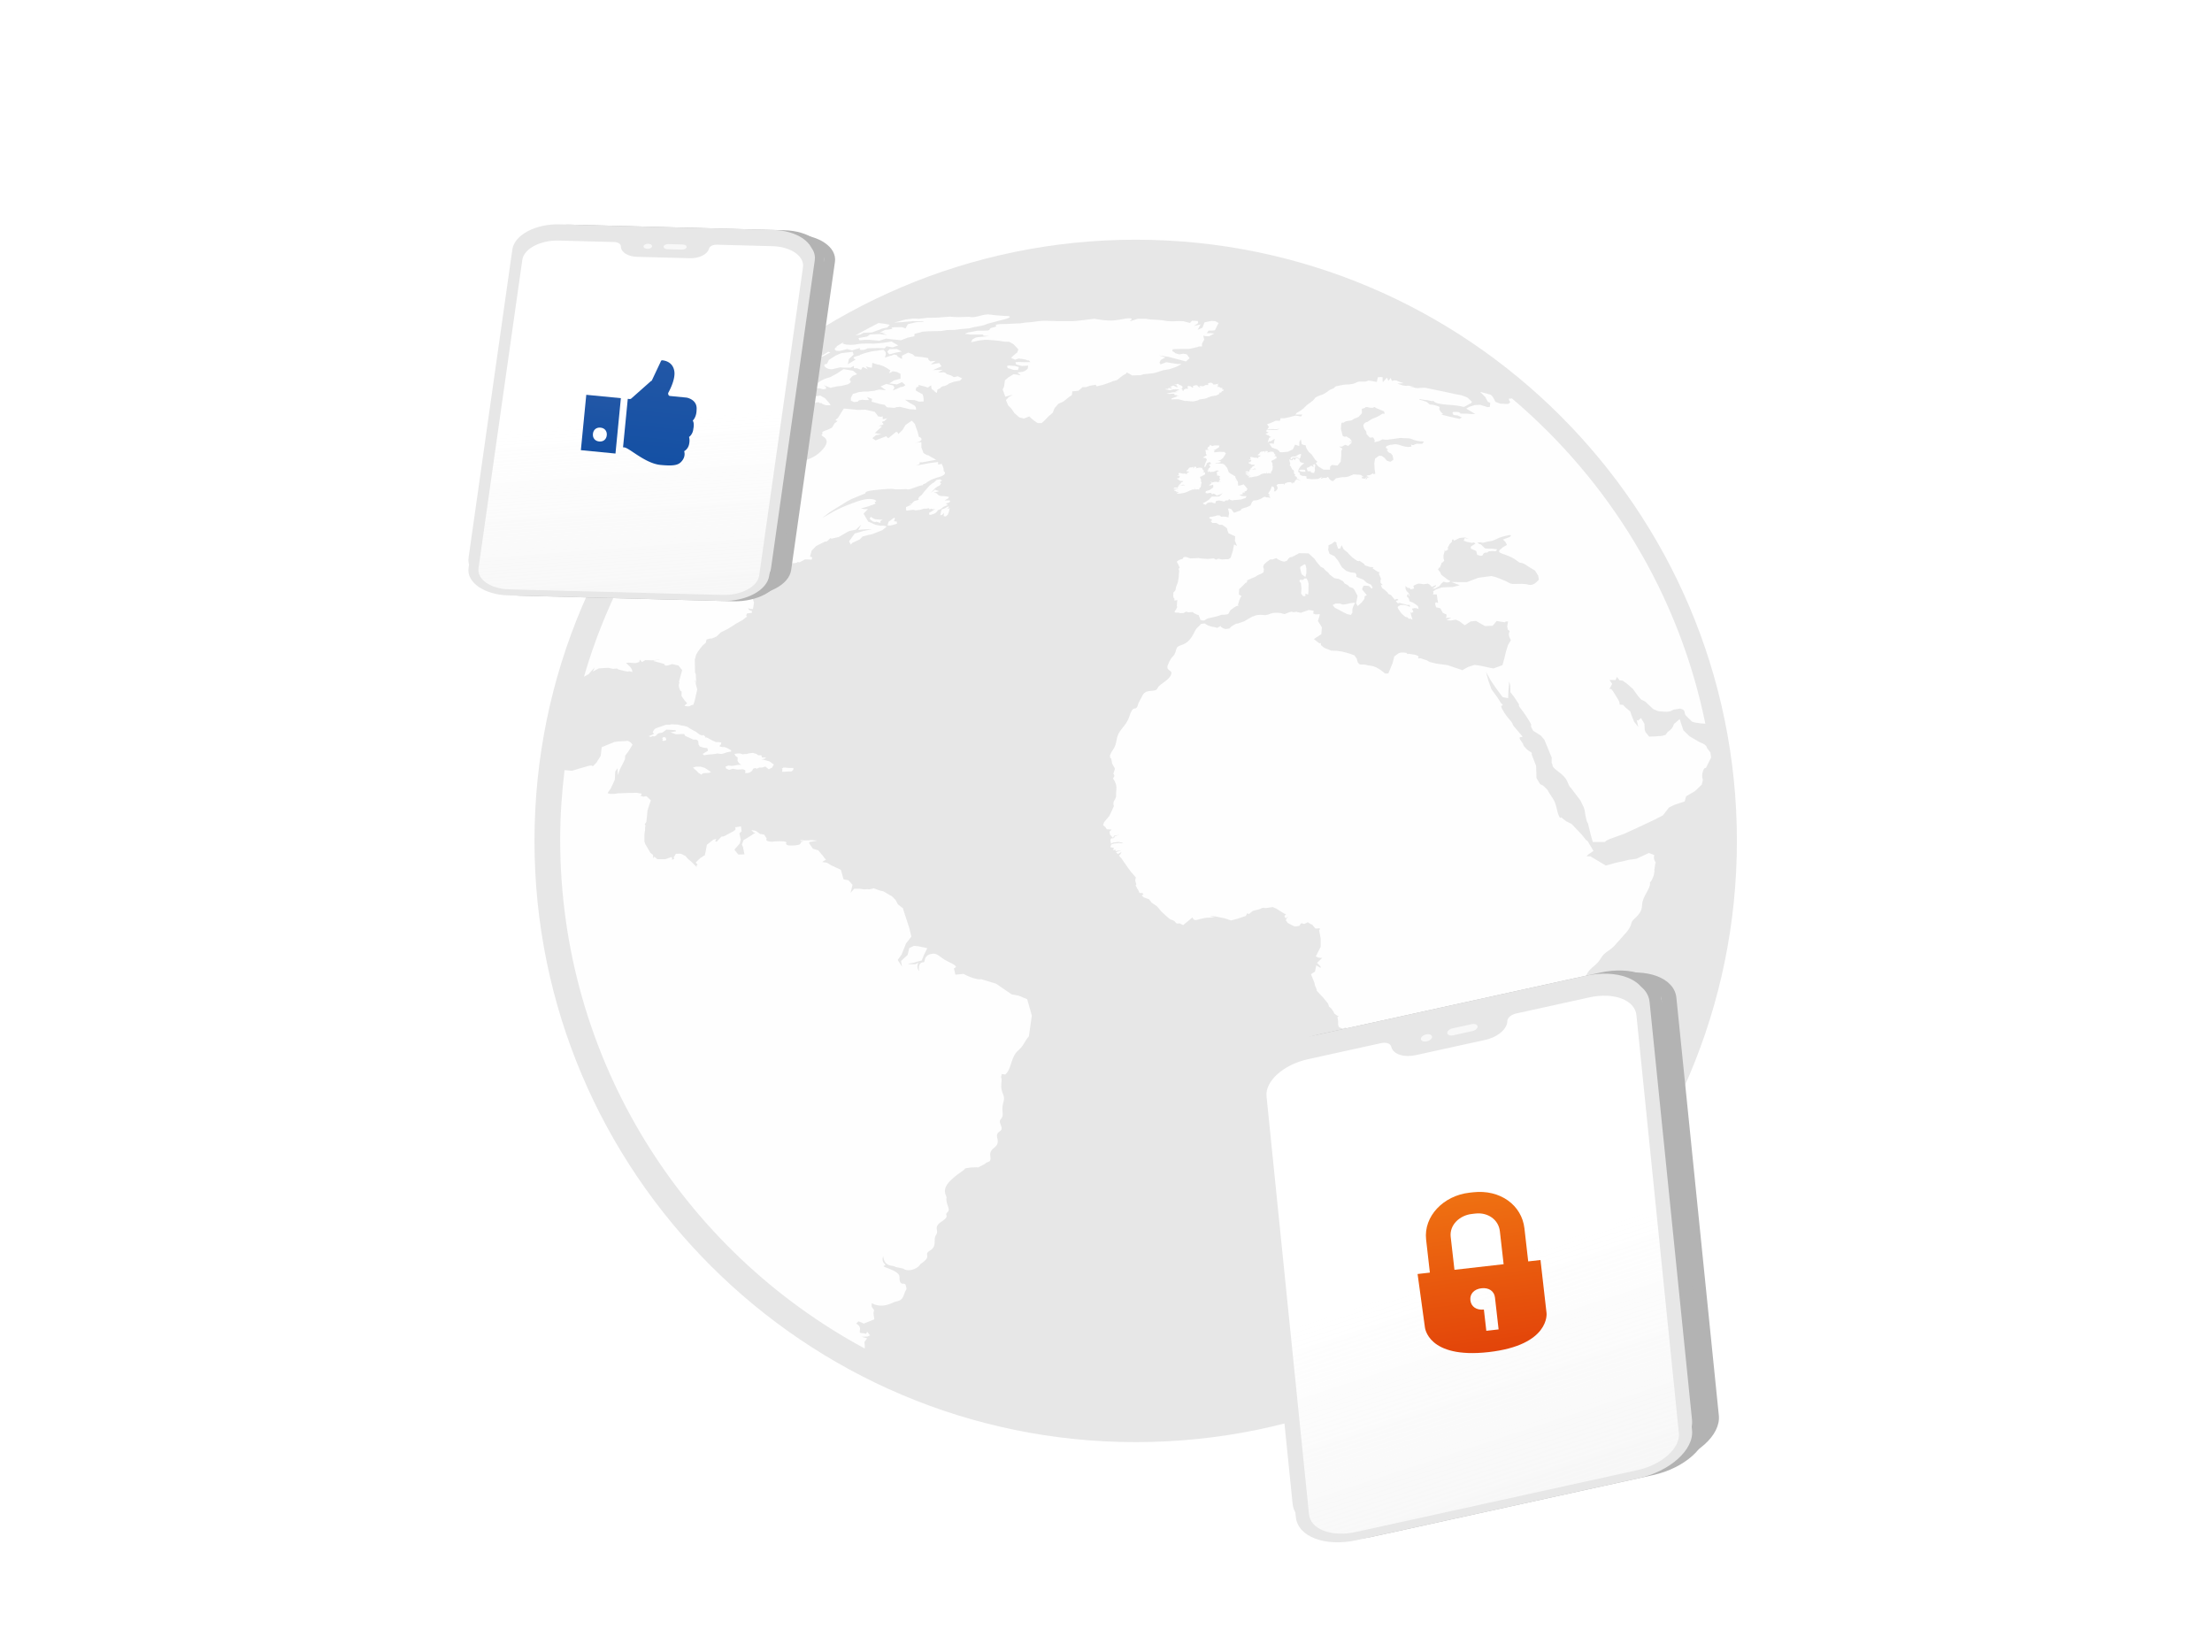 <svg xmlns="http://www.w3.org/2000/svg" width="308" height="230" fill="none"><g clip-path="url(#a)"><path fill="#3E9AB7" d="m300.902 208.448.645-.036z"/><g filter="url(#b)"><path fill="#fff" fill-opacity=".51" d="M178.411 46.32c0-11.266 9.134-20.399 20.399-20.399.188 0 .355.021.543.021C203.492 13.778 215.008 5 228.572 5c13.585 0 25.122 8.799 29.239 20.984.543-.042 1.066-.084 1.63-.084 11.265 0 20.399 9.133 20.399 20.399 0 11.265-9.134 20.398-20.399 20.398h-61.718v-.041c-10.763-.565-19.312-9.447-19.312-20.336" shape-rendering="crispEdges"/></g><g filter="url(#c)"><path fill="#fff" fill-opacity=".51" d="M25.29 167.371c0-11.265 9.134-20.398 20.399-20.398.188 0 .355.021.543.021 4.138-12.164 15.654-20.942 29.219-20.942 13.585 0 25.122 8.799 29.239 20.984.543-.042 1.066-.084 1.63-.084 11.265 0 20.399 9.133 20.399 20.398s-9.134 20.399-20.399 20.399H44.602v-.042c-10.764-.564-19.312-9.447-19.312-20.336" shape-rendering="crispEdges"/></g><path fill="#E7E7E7" d="M158.131 33.375c-46.154 0-83.71 37.555-83.71 83.709 0 46.161 37.556 83.709 83.71 83.709 46.161 0 83.716-37.548 83.716-83.709 0-46.154-37.555-83.709-83.716-83.709"/><path fill="#FEFEFE" d="m139.972 55.23-.354-.987.188-.43.053-.369.075-.505.497-.414.701-.422.543.067.46.099-.46-.407.709-.099.301-.097.414-.324.068-.438-.881.06-.799-.218-.098-.317.467-.03.279.008.542.023.799-.023-.203-.219-.219-.015-.279-.12-.309-.045-.61-.099-.505.174-.565-.249.286-.294.573-.475.151-.414-.309-.34-.347-.368-.603-.347-.332-.015-.346-.008-.784-.128-.927-.083-.543-.045h-.512l-.52.06-.43.068-.927.211.196-.422c.731-.34.241-.234 1.327-.34 1.077-.127 1.341-.067.489-.127-.866-.053.114-.28-.444-.181h-1.688c-.317-.143-1.214.023-.294-.294l1.296-.249h.904l.566-.03c.52-.18-.053-.279.814-.445.829-.15-.34-.339.859-.444l1.078-.023 1.024-.053.732-.03.768-.113.648-.045.528-.06.543-.083.776-.053.738.015.649.015.542.023h1.93l.542-.023 1.048-.12 1.598-.189.61.098.656.09.497.038.565.023.392-.023.761-.098c1.116-.24 1.968-.301 1.643.038-.339.309-.293.203.912-.166h1.116l.648.098.784.038.806.06.746.12.663.038.95-.037.641.022.919.242.287-.317.813.045.038.294-.573.4.912-.219-.414.761.671-.294.293-.761.98-.196.52.038.46.256-.271.513-.234.497-.422.053h-.475l-.241.361.52-.015.535.053-.738.384-.49-.015-.317-.067.128.565-.309.55v.384h-.452l-.105.068-1.244.28h-1.229l-1.047.037-.06.271.294.158.143.136.542.15.543-.09.339.045.189.076.361.512-.497.445-1.259-.332-1.213-.316-1.311-.196.904.286-.648.362-.173.392.173.158-.173.12.942-.369 1.552.25.37-.016.173.053-.701.362-.837.294-1.01.188-.972.309-.339.09-.889.098-.498.046-.429.135-.505.008-.641.03-.753-.43-.129.196-.316.159-.498.361-.422.355-.565.15-.467.196-.912.317-.897.21-.136-.218-.791.136-.595.196h-.445l-.565.505-.852.075-.06.513-.565.4-.596.489-.716.332-.535.61-.271.656-.528.437-.61.633-.385.347h-.565l-.422-.28-.444-.346-.287-.301-.761.301-.633-.158-.678-.588-.423-.626-.467-.474-.301-.724.377-.4.542-.338z"/><path fill="#FEFEFE" d="m140.207 50.971.271-.09.445.045.415.03.527.15-.128.408-.641-.015-.444-.158-.339-.098zm-8.98 20.682-.301.105.113-.588.09-.248.377-.121.505-.286.136.075-.272.286.37-.12-.121.497-.143.4-.302.256-.286-.053.053-.467zm.902-1.68-.445.15.294.174-.467.219-.181.075-.377.317-.324.098-.234.301-.248.189-.551.188-.226-.038v-.24l.475-.28.384-.264-.294.046-.286-.083-.196.098-.121-.166-.361.068h-.332l-.505.158-.203.03-.452.045-.294-.075-.249.023-.709.098-.082-.144.015-.361.603-.272.226-.165-.437.098.135-.098.249-.038.384-.37.611-.165-.091-.143.144-.25.369-.3.346-.46.747-.844.354-.28.241-.135.362-.354.505-.09.045.09.249.068-.249.135-.068.151.158.136-.203.279-.339.158-.294.226-.166.18-.452.476.618-.468.15.098.242.053.135.076-.701.203.362.075.204.211.241.144.362.052h.309l.618.098-.113.234-.159.068-.324.203h.324l.362-.015.083.159zm.034-16.581-.218.158-.362.18-.324.053-.219.121-.181.196-.083.015-.248.143-.083.46-.256-.173-.174-.181-.301-.204-.068-.512-.437.301h-.143l-.166-.098-.543-.135-.482-.12.06.195-.347.158-.105.392.301.196.679.354.105.34.038.384v.286l-.633.023-.648-.219-1.319-.045.686.452.633.347.196.234.03.354-.452-.053-.445-.015-1.334-.332-.498.046-.286.098-1.032-.083-.332-.34-.618-.113-1.191-.324.06-.392-.708-.27.294.429h-.543l-.407-.038-.444.075-.204.196-.497.046-.437-.189v-.4l.286-.542.354-.098.43-.15.769-.084h.557l.392-.06.452-.03.264-.083.437-.105.942.105-.746-.535.792-.347.964.204.174.316-.234.392.595-.248.505-.234.37-.06.294-.211-.483-.415-.686.317-1.07-.136.671-.43.882-.233v-.671l-.483-.249-.444-.09h-.219l-.143.113-.309.136.181-.392-.362-.241-.158-.098-.173-.098-.279-.151-.4-.136-.301-.09-.091.007-.746-.24-.053.677-.459-.067-.392-.114.271.415-.701-.347-.233.407-.287-.105-.309-.12h-.218l-.189-.016.008-.309-.468.249h-.798l-.679-.038-.949.226c-.799.219-1.786-.633-.852-.73l.256-.536.98-.625.708-.302 1.621-.21.143.399-.663.618-.143.723 1.092-.663c-1.002-.377.882-.573.566-.633l.723-.256.965-.25 1.628-.218.279.332.037.309-.135.46.678-.234.264-.06.354-.144.399.106.098.196.588.324v-.467l.859-.422.633.233.302.28.407.052.452.038.641.098.339.06.068.233.226.22.753-.061-.648.452.144.03 1.002-.188.324.46-1.191.527.618-.023h.746l-.648.324.354.03.445-.03.226.083.113.113.121.083.271.083.234.068.165.09.272.166.55-.128.603.302-.309.309-.377.068-.414.075-.355.12z"/><path fill="#FEFEFE" d="m118.048 53.512-.89.218-.527.053-.58.12-.407.098-.942-.369.308.249v.271l-.414.053-.445-.136h-.851c-.807.294 1.371.166-.611.709-1.183.301-.806.414-1.628.324-.844-.053-.098-.603-1.379-.505.912.105.498.452 1.131.595l.67.053-.06.241-1.62.7-.392.039-.724-.166-.633.354-.55-.03c-.294-.053-.754-.113-1.733.03l.49.204 1.183.083c.128.203.135.444-.837.354-1.402-.106.053.21-.558.301-1.1.211-.813.467-1.243.498l-1.515.67a.5.5 0 0 0-.158 0 79 79 0 0 1 7.288-6.18l.686-.324-.317.053c.618-.46 1.251-.897 1.892-1.342l.143.438-.339.06-.264-.06-.294.633.309.603 1.1-.355.573.475-.181.897c1.138-.897 1.711-.746 2.095-1.032l.747-.407.881-.588 1.334.226.566.482-.641.241-.256.287c-.452.43.505.414-.407.881"/><path fill="#FEFEFE" d="m110.958 56.647-.716-.038c.091-.105.249-.263 1.304-.467l.746-.821.972-.55.324.12.008.294.61-.113.656.37.347.376.301.354.136.25h-.641l-.475-.16-.165-.15-.257.008-.098-.113-.376.03-.279.113-.776.316-.701.468-.86.15.076-.271zm65.687 6.324.332-.09.339.038.068.135.068.15.143.099-.068.12-.12.128.15-.067.181.083v.24l-.211.106-.12.076-.181.083-.121.045-.083.113.083.15.098.22-.045.135.068.188-.023.226-.015.226-.083.166-.143.204v.188l-.286-.075-.287.075v-.301l-.06.286-.287-.023-.226.06-.248.084-.257.173-.324.105-.294.038-.422.09-.407.016.031-.128.271-.121-.415.053-.098-.053.468-.173-.392.09-.219-.09-.113-.083.4-.098.218-.076-.399.023-.257-.023.166-.143.226-.007.264.06-.06-.09v-.121l.256-.106.746-.052-.211-.076-.053-.015-.376.128-.302.015.03-.075.196-.128.136-.173v-.038l.271-.113.045-.143h-.422l-.105-.09-.121-.016-.068-.075-.12-.038.038-.143h.226l.067-.189.053-.097-.264-.053-.12-.068.309.03-.091-.226v-.075l.196-.038.377.09h.309l.241.098-.007-.165.264-.129.098-.098-.407-.022v-.113l.165-.083.114-.189.18-.135.279-.023.204-.06.037.256.091-.256h.256l.083.12-.196.098zm-3.308 5.621-.264-.015-.076.052.076.174-.309.075-.181.083.49.113h.49l-.121.256-.43.144-.188.067-.437.046-.595.045-.226.045-.287-.09-.151-.114-.113.204h-.331l-.226.158-.332-.083-.407-.075-.384.075-.136.332-.271-.06-.249-.098-.392.045-.241.113-.143.204-.355-.129-.06-.098.445-.226.399-.263.211-.242.189-.188h.55l.482-.023.241-.203.242-.249-.445.211-.384.113-.385-.264-.233.076-.121-.076-.023-.098h-.233l-.317.068-.248-.068.045-.24.512-.159.513-.362.007-.203-.007-.015v-.159l-.385.098h-.211l.166-.15.234-.189-.234-.226.324.15.287-.082h.331l.256.06v-.128l.37.053-.347-.12.196-.25-.136-.127.098-.272-.248-.098-.144.03-.067-.505.324-.195-.354-.038-.174.098-.286.09h-.249l-.113.053-.279-.143v.18l-.203-.3.135.037.038-.249.286-.271-.211-.302.324-.128-.218-.256-.415.188-.007.136-.219.4-.113-.076.143-.437.076-.173.143-.347-.03-.09-.166-.144-.362-.052.392-.25.166-.09-.143-.203v-.256l-.076-.249.324-.053.181.083-.226-.256.076-.158.226-.143.067-.22.204.129.128.053.302-.09h.459l.234.022-.083.249-.52.324-.234.06.234.143-.166.068-.015.09h.181l.641-.067.226.015h.392l.241.196-.173.309-.219.331-.392.317-.347.083.392.06v.136l-.241.067-.505.023.068.06.414.023.528.045.234.09.105.114.309.377.219.595.241.188.663.385.045.226.241.384-.414-.203.482.278.038.468-.007.143.286-.023.512-.15.52.625-.135.272-.294.113z"/><path fill="#FEFEFE" d="m167.159 66.633.098.212-.053.135.106.196-.053.234-.03.203-.038.204-.189.158v.188l-.286-.037-.271.037v-.278l-.06.278-.31-.007-.211.075-.241.098-.271.12-.332.144-.279.053-.429.083h-.407l.023-.098.286-.144-.4.038-.105-.06.437-.158-.362.082-.233-.06-.106-.098.415-.12.226-.06h-.701l.166-.166h.263l.272.06-.106-.098.03-.106.264-.128.746-.052-.226-.068-.053-.023-.361.12-.294.023.015-.068.173-.098.174-.196v-.075l.286-.098.007-.098-.429-.015-.083-.098-.128-.045-.06-.098-.151-.038.038-.105h.218l.098-.166.045-.106-.248-.045-.151-.098.301.045-.09-.233v-.098l.211-.023.422.098.249-.022.278.105v-.158l.249-.136.098-.075-.392-.038v-.113l.159-.09.105-.159.181-.18.256-.008.211-.083.045.271.121-.271h.241l.075.15-.188.099.279-.076.332-.067.324.045.09.15.045.129.166.113-.068.128-.098.113.159-.038.15.06v.227l-.211.135-.12.045-.158.106-.151.038-.083.113zm-3.348-11.514.113-.106-.354-.008-.068-.113v-.075l-.776.03-.121-.03h-.083l-.06-.03.882-.166.377-.007.421-.053h-.331l-.015-.03-.166-.023.558-.219.022-.045-.535-.053-.196.03-.022-.03-.566.144-.452-.09-.113-.023-.053-.053.385-.023.038-.053v-.09h.083l.218.09.211-.075-.06-.022-.287-.098h.226l-.143-.083.309-.038-.075-.045.203-.053.543.264v-.211l-.181-.106.158-.037-.06-.038h-.339l.083-.038.422-.068.264.166.128.023.264.196-.008.007-.03.219-.03.075-.241-.038.271.129.075.233.076-.015v-.06l.083-.136.309-.15.09.052.09-.015.083-.135-.12-.121.135-.143.34.053.067.045.166.166.106-.046-.03-.203.437-.12.181.022.105.158.332.189-.151-.264.55.045.309-.166h.4l-.038-.06v-.174l.068-.037.294-.053h.075l.271.158.008.068.03.038.234-.023.52-.113-.046.03v.015l-.233.174.233.015-.211.226h.317l.121.12h.128l.241.091-.166.158h.317l-.113.196-.144.015-.113.159-.045.082-.128-.075-.181.286-.068.038-.316.128-.113.015-.581.098-.467.181-.105.068-.31.083-.7.098-.294.15-.633.136-.897-.083-.144.023-.972-.249h-.67l-.309.023-.031-.06.061-.083.753-.28.196-.007.03-.037zM122.712 45.02l.414.053.776.143-.354.384-.663.136-1.477.55-1.176.053-.467.248-.483.076-.18.045a78 78 0 0 1 3.233-1.733zm1.577 3.352-.851-.166-.272.302-.392-.038-.52-.015-1.251.038c-.452-.015-.279.241-1.16.241l-.151-.15.083-.136-1.131.339-.678-.181-.957.241c-.957.113-.882-.4-.528-.512l.016-.121c.324-.196.648-.392.987-.588l-.181.204.49.143.671.045.489-.03.513-.083.55-.06.942-.015.731.015.498-.038.693-.068.565-.075.686-.113.942.542zm1.281.573-.859.158-.897.234-.271-.37.294-.346 1.048-.03zm-9.932.114-1.108.588-.241-.008c.339-.219.678-.445 1.017-.656z"/><path fill="#FEFEFE" d="m133.749 45.825-.889.113-1.01.015-.829.136-1.628.03-.414.023-.573.045-.279.098-.791.196-.023.339-.882.18-.987.378-.482-.06-.475-.038-1.123-.136-.92.301-1.417-.128h-.648l-.708.06-.136-.308 1.183-.204.438-.301 1.288-.053 1.108.136-.731-.272 1.003-.15-.536.075-.783.007.723-.369c2.08-.196.113-.324 1.379-.377l1.01-.015.475.181.317-.588 1.13-.271 1.138-.083-.226-.075-.58.022-.837-.022-.196.045h-.234l-.844.083-.753.045-.483.03 1.53-.422 1.01-.136h.407l.505.03 1.176-.143h.49l.934-.022 1.673-.136.588.053.686.015 1.387-.038c.942.196 1.454-.248 2.653-.346l1.017.12 1.229.098c1.68-.022.301.452-.272.558l-2.042.535c-.829.4-1.319.286-2.54.64zm87.727 120.858c-.836.746-2.758.165-2.615-1.206.196-1.372-.723-1.274-.203-2.728.572-1.485.964-.867 1.236-1.726.218-.875.542-.633.391-1.485-.135-.867.181-.776.106-1.914-.105-1.116.422-.995.595-1.854l.4-.49.377-.196.957-.332.671-.15.61-.897.098.037.415-.248.512-.822.098-.776.309.053.188-.083.694-1.093.196-.573.588-.053.135.212.505 3.994-.392-.053-.301-.038.015 1.425c-.942 1.191-.46 1.786-1.334 3.21-.904 1.538-1.146 2.359-1.304 3.113-.166.595-.294 1.183-.648 2.035-.573.776-1.153 1.56-1.756 2.329-.256.143-.445.226-.543.309m15.977-65.924-.595-.038-.806-.113-.438-.12-.844-.83c-.369-.376.076-.806-.844-1.002l-.897.151-.459.226-.475.068-.769-.038-.467-.052-.641-.272-.753-.693-.166-.166-.249-.218-.543-.272-.429-.482-.701-.98-.807-.708-.618-.445-.437-.053-.369-.475-.203.445-.521-.022-.316.022.377.52-.4.746c.257-.135.332-.03.882.874.588.912.535.935.55 1.26l.475.052.4.407.61.505.188.565.347.859.573.731-.211-.979.196.098.399-.362.483.806.037.837.046.165.067.159.505.625.942-.037.355-.031h.233l.271-.037.166-.053.166-.038.158-.052.272-.385c1.123-.784.588-1.01 1.123-1.319l.565-.49.211.649.309.919.859.829 1.349.791.49.211.249.151.233.204.113.279.468.625c.037.219.06.46.098.686l-.739 1.485c-.203-.234-.716.768-.414 1.658l-.151.64-.942.897-1.236.724-.204.723-1.439.475-.746.369-.844 1.093-1.138.588-2.42 1.138-1.869.852-1.944.7-.498.234-.226.196h-1.665l-.272-.942-.376-1.537c0-.264-.204.135-.483-1.915l-.135-.452-.46-.942-1.251-1.651c-.777-.768-.158-1.183-1.997-2.494-.958-.739-.468-.746-.762-1.078l.015-.731-1.017-2.487-.49-.58-1.07-.679c-.746-1.251.158-.181-.595-1.432-1.048-1.71-1.553-1.997-1.372-2.223l-.708-1.078-.506-.648-.007-.89-.151-.587-.113 1.289-.037 1.032-.777-.158-.957-1.296-.686-1.01-.671-1.206.362 1.304.407 1.123.859 1.183.445.709c.708.693-.271-.008.188.874.882 1.582 1.319 1.522 1.523 2.268l1.153 1.364c.565.558-.739-.143-.045.807.67.889-.015.188.475.806.761.927 1.085.581 1.002 1.078l.61 1.568.061 1.718.505.836.339.166.203.143.483.498c.746 1.341.979 1.236 1.288 2.615.324 1.394.535 1.364.618 1.198l.709.558.738.362 1.41 1.484.61.762.204.128.821 1.387-.738.505-.227.233.634.015-.023.038 2.065 1.236 1.447-.392.98-.203.776-.196.611-.076.474-.075 1.704-.799.753.279c-.203.859.483 1.198.166 1.108l-.151 1.032.03.098-.113.633c-.475 1.244-.535.716-.512 1.07.068.762-1.1 1.892-1.1 3.023-.061 1.507-1.349 1.831-1.493 2.524-.173.897-1.055 1.636-2.05 2.796-.979 1.206-1.605 1.056-2.238 2.148-.641 1.071-1.477 1.221-1.914 2.163-.422.927-.475.927-.709 1.153-.949 1.018-1.673.747-1.628 1.787 0 .633-.12.218-.218 1.115l-.467 1.078-.287.497c-.497.618.03.618-.716 1.726-.912 1.183 1.093 1.138.483 2.088l-.302.942c-.467.693.384.731.332 2.035l.49.994.105 1.365-.226 1.379c.204.761-.437.987-.068 2.178.362 1.183.302.942-.301 2.042l-.799.897-1.854 1.409c-.249-.06 0 .407-.882.528-1.01.181-2.057 1.982-2.766 2.299-.957.407-1.477 1.733-.942 1.952l.339 1.341.076 1.244-.475 1.402c0 .211-.362 1.318-1.99 1.951-1.922.739-.919.852-1.13 1.613-.671 2.216-.611 2.502-1.372 2.593-.867.105-1.764 3.195-2.834 3.467l-1.477 1.703c-.52.317-.739 1.537-2.366 1.756l-1.184.52-.331.158-.505.076-1.048-.076-.324-.067-.603.105-.731.339-.301.053-.656.158-1.266-.158-.566-.287.053.475c-.942-.331-.105-.716-.64-1.153l-.324-.904.369-.746-.302-1.5c-1.1-.784-.716-3.128-.994-3.331l-.46-.445-.543-1.711-.595-4.069.083-1.214c.173-.354-1.794-2.901-1.704-4.19.061-.814-1.062-1.749-.934-3.256.151-2.216-.317-1.545.151-1.846.482-.355-.046-2.405.633-3.897.565-1.319.474-.309.897-1.311.369-.769.444.143.844-1.251.399-1.379-.686-1.998-.475-2.774.128-.497-.309.023.015-1.07l-.437-2.238-.437-1.101.934-.429-.316.06-.324.121-.498-.181-.135-.324v-.535l-.091-.573.211-.098-.211-.068-.407-.294c-.527-1.1-.919-.919-.776-1.055l-.143-.384-.656-.792-.927-.995.038-.105-.272-.633-.045-.294-.497-1.244.557-.361.181-.875.611.37-.03-.234-.483-.475.716-.678-.535-.06-.347-.151.407-.814.272-.535v-1.153l-.136-.739-.075-.362.12-.271-.03-.03-.248-.03v.037h-.362l-.468-.557-.158-.038-.437-.271-.475.233-.444-.105-.264.369-.339.061-.174.015-.203-.015-.874-.453-.272-.354.061-.234.248-.293-.369.211-.151-.317.234-.249-.279-.09-1.093-.686-.505-.211-.399.06-.46.068h-.309l-.045-.03-.234.03-.369.166-.934.234-.536.437-.241-.106-.203.377-1.214.407-.851.218-.837-.286-.746-.151-.558-.113-.324-.037h-.482l.716.165h-.234l-.942.046c-1.289.165-1.681.67-1.952-.053l-1.304 1.078-.49-.249c-.798.158-.241-.279-1.281-.543l-.354-.271-.889-.814-.611-.731-.776-.535-.339-.452-.746-.272-.272-.263.242-.181-.159-.151h-.045l-.362-.023-.15-.354-.204-.339-.181-.377.106-.151-.106-.271-.052-.279.09-.384-.678-.769-.498-.678-.377-.543-.49-.716-.308-.309.211-.248.158-.294-.528.294-.264-.242.792-.294-.882.144.09-.219-.12.045-.302.023.151-.309-.512-.09.128-.385.429-.143.174-.008.324-.037.166-.023.309.06.271-.098-.324-.037-.317-.068-.218.023-.317.045h-.173l-.369.181-.083-.55.135-.196.287-.016c.407-.18-.287-.226.859-.452-1.274.076-.581.287-.942.377l-.385-.43-.075-.414.301-.279-.391-.038-.279-.007-.181-.286-.339-.294.135-.4.747-.897.625-1.349c-.286-.821.384-.784.302-1.673-.038-.475.316-1.176-.423-2.163l.196-.369-.143-.347.219-.655-.392-.709-.143-.731-.144-.09-.015-.347c.385-.95.716-.844.935-2.231.264-1.409 1.281-1.718 1.748-3.15.679-2.043.867-.332 1.297-1.907l.557-1.055c.543-1.04 1.787-.256 2.111-1.04.309-.626 1.658-1.033 1.891-1.967.151-.52-.821-.407-.475-1.244.626-1.56.807-.806 1.161-2.14.234-.957 1.379-.083 2.472-2.306.437-.927.663-.762.942-1.236l.528-.083.497.294.445.143.618.12.181.076.535-.279v.136l.384.218.272.076.286-.038.249-.038.241-.263.392-.242.301-.158.264-.038.852-.301 1.168-.678c.429-.023.06-.181 1.115-.219l.701.038.369-.083.302-.113.301-.098.535-.038.573.038.324.098.241.053.716-.28.279-.06.249.09.414-.082.136.06.482.083 1.086-.384.678.105-.06.392.331.113.596-.03-.076.354-.196.596.558.881-.083.957-1.032.679.753.603.211-.046.015.28.46.384.98.392.723.022.724.098.618.151.648.196.505.188.347.49c.12.844.497.814.829.784l.437.03c.399.219.844-.03 1.824.596 1.002.64.588.685 1.296.61l.595-1.454.227-.905c.459-.271.52-.626 1.439-.528.882.099-.136.129.482.204l.091-.045.919.143c1.055.332-.188.558.746.482l.43.151.377.113.444.249.882.226 1.636.219.881.308.505.166.649.226.776-.437.889-.294.392.046.437.06 1.379.301.468.083 1.243-.46.272-.987.203-.852.286-.934.407-.693c-.723-1.327.241-1.108-.407-1.447l-.105-.475.12-.694h-.286l-.203.113-1.101-.18-.542.663-1.086.045-1.236-.716-.746.068-.829.543-.723-.55-.528-.234-.678.113-.611-.03.664-.355-.754.03.09-.218.008-.256-.513-.226-.361-.648-.581-.136-.15-.513.135-.218.174.12.113-.052-.083-.422-.03-.25-.068-.451c-.95 0-.287.045-.513-.422l.355-.25.828-.3.498-.03 1.07-.038.965-.241-1.183-.46 1.002.022h1.176l1.575-.603 1.047-.143.792-.098.482.113.535.189.935.384.648.332.309.083 1.266-.016.686.046c.46.143.979.294 1.741-.633l-.091-.543-.437-.708-.949-.58c-1.078-.784-.965-.302-1.425-.686-1.243-1.018-2.412-.965-2.653-1.395l.076-.196.49-.414.542-.31-.196-.406-.362-.347.935-.34c.324-.308.324-.406-.935-.074l-.308.098-.242.09-.316.15-.294.129-.347.135-.542.09-.49.114-.528.136.287-.136h-.355l-.399.03-.053-.03.219.188.324.121.55.528.437.045h.475l.731.075-.023.173-.158.121-.384-.038-.543.038-.226.166-.309.03c-.475.075-.038.716-1.093.286l-.128-.527-.746-.332-.023-.271.678-.43-.241-.158-.316.06-.219-.06-.475-.09-.309-.121-.098-.023.113-.27-.015-.099.603.068-.52-.158-.746.068-.761.376-.173-.196-.128.106v.241l-.355.362-.128.286-.105.136.037.324-.203.083-.136.136-.135-.196v.195l-.061.204-.098.392v.354l.098.347-.181.226-.158.068-.203.535-.053.15h-.106l-.165.257.113.143.241.309.045.166.068.12.882.679.399.21-.249.159-.233.023-.226-.023-.264-.083-.332.279-.226.324-.656.362h-.324l.49-.362-.03-.136-.558.272-.241-.287-.294-.18-.61.082-.377-.06-.317-.03-.384.135-.339.189.068.249.022.135-.211-.015.016.136-.166-.075-.136.067-.053-.165-.369-.083-.264-.234v.392l.151.316.286.28.159.444-.098-.06-.136-.272-.151.174v.233l.136.076.151.24.037.295.437.158.332.196.43.332.082.4-.271-.106-.316-.03-.34.09.121.249.083.195-.279.151-.188-.135.105.218.076.347.105.271.045.234-.309-.159-.173.06-.204-.225-.293-.068-.543-.475-.354-.497-.181-.294.038-.174.376-.218h.505l.272.068.188.06.347.143-.045-.279h-.385l-.52-.15-.294-.06-.234-.076-.21.075-.287-.316.301-.136.046-.06-.143-.106-.196.015-.128.12-.317-.384-.234-.278-.422-.204v-.105l-.429-.407-.385-.272-.165-.354.083-.075h.15l-.294-.317v-.331l.068-.211-.143-.347-.158-.37.128-.18-.287-.09-.301-.19-.422-.3.166-.099-.204-.052-.316-.015-.716-.234-.068-.173-.656-.453-.143.046-.211-.053-.611-.422-.55-.535-.143-.181-.58-.467-.272-.573-.196.475h-.301l-.211-.626v-.196l-.264-.15-.369.286-.49.241v.37l-.045.24.188.573.686.317.505.625.543.927.618.513.565.188.686.083.143.249v.301l.965.385.475.43.602.278.204.377-.091.188-.407-.391-.452-.038h-.286l-.158.294-.053.21.143.212.302.339.203.286-.294.113-.045.392-.377.49-.558.505-.218-.415.135-.602.068-.415-.429-.821-.219-.264-.437-.128-.279-.272-.429-.233-.227-.317-.595-.316-.595-.098-.664-.505-.211-.28-.369-.285-.286-.34-.385-.18-.595-.709-.271-.4-.829-.768-1.312-.015-.882.475v-.159l-.037.189-.37.068-.203.196-.226.294-.392.113-.415-.113-.407-.197-.241-.18-.512.18h-.339l-.581.422-.293.287-.106.286.038.196.06.136-.053.467-.279.174-.55.24-.301.197-1.146.497-.038.294-.173.06-.55.55-.362.332-.03.739.369.226-.165.233-.174.43-.075.271-.098.242.098.135-.362.106-.316.21-.46.34-.309.535-.385.083-.512.015-.641.203-.444.114-.875.195-.489.287h-.249l-.302-.12-.067-.31-.083-.098-.046-.21-.226-.069-.49-.233-.12-.143-.611.045-.331-.098-.332.196-.467.015-.279-.076h-.407l-.136-.128.241-.331.159-.347-.06-.12.045-.618.037-.189-.429.045.023-.294-.083-.015-.098-.279.037-.572h.053l.234-.294.068-.392.248-.656.136-.776.015-.437.045-.28v-.165l-.09-.256.173-.128-.143-.31-.091-.21-.15-.249v-.15l.384-.22.347-.097.113-.083.03-.143.309-.068.136.037.535.174.919-.03.226-.023.234.053 1.055.083.46-.053.369-.03.317.18.331-.135.498.105.437-.03h.339l.136-.015.286-.188.301-.942.181-.912.407.21-.294-.738.03-.286v-.324l-.354-.166-.55-.249-.166-.407-.022-.165-.023-.09-.188-.182-.279-.196-.219-.15h-.399l-.415-.25h-.565l-.219-.255.204-.136-.083-.128-.294-.098v-.204l.4-.045.422-.098.294-.098.361.038.143.158.302-.015.316.015.43.076v-.212l.068-.308-.068-.362-.09-.324.211-.023.271.106.188.286.196.211.249-.098.498-.18.173-.039.037-.173.31-.15.414-.114.58-.256.113-.219.098-.248.219-.234.467-.037.467-.159.596-.339.271.09.317.023.248.045-.135-.226-.174-.075.249-.098-.271-.189.309-.474.211-.535.166.045.135.105.046.204.007.143-.075.196h.218l.189-.196.105-.173v-.204l-.151-.271.211-.158.362-.023.467-.015-.037.204.09-.121.121-.166.331-.12.166-.03h.385l-.008.135.128.068.03-.15.219.037.098-.234.211-.249.362.098.339.166-.43-.279-.203-.075.015-.196-.143-.12-.204-.076.136-.113-.249-.316.06-.076-.06-.279-.203-.128-.091-.173-.098-.226-.143-.151.06-.249-.06-.21-.09-.37.308.113.181-.007.061-.234.143.098.098.158.143-.331.181-.03.271.203.121.316.068.106.542.143-.218.143-.241.204-.204.271-.136.219-.06.376.249.129-.053.067.113.242.317.12.233-.007.279.052.038.34.362.022.422.045.354-.022.459-.023.453-.234.143.053-.196.03.015.12.362-.12.309.023.105-.06.189-.098.211.324.316.248.189.008.407-.384.836-.151h.37l.489-.076.747-.316.979.075.37.242-.031.075-.203-.098.075.271.407.038.181-.226.053.022-.173.272.12.015.151-.234.271-.068-.301-.082-.106-.076.143-.09.324-.03.438-.242.082.113.234-.06-.09-.686-.045-.738.105-.679.565-.407.362.023.399.286.347.4.467.136.415-.287-.113-.603-.249-.286-.249-.098-.339-.354.234-.06-.354-.287.113-.204.482-.18.354-.03.166-.038.204-.015h.158l.226.045.188.045.309.106.52.135.407.045.46-.045-.068-.316.166.098h.166l.211-.098.301-.098.709.03.264-.317-.242-.03-.346-.015-.422-.075-.362-.098-.52-.196-.279-.045-.829-.03-.286-.023-.731.105-.362.053-.422.045-.234.046h-.301l-.46-.046-.46.234-.346.09-.287.076.015-.302-.211-.377-.475.03-.135-.157-.302-.317-.052-.37-.181-.24-.143-.242-.061-.256-.03-.143.136-.219.105-.098.151-.105.181-.023.166-.128.218-.136.166-.12.188-.09.264-.091.271-.113.423-.219.376-.248h.34l-.098-.34-1.033-.43-.301-.172-.234.105h-.105l-.287-.008-.377-.097-.233.015-.053.09-.128.038-.339.128.015.595-.452.498-.31.15-.308.106-.204.15-.203.099-.724.113-.211.098-.151.105-.211-.007-.098.098-.052.798.263.973.324.12.128-.09.536.316.278.347-.414.09.444.06-.444.446-.106.075-.422-.151-.429.249h-.407l.452.286-.151.332v.655l-.09.845-.437.52-.746-.076-.106.053-.181.18-.007.423h-.897l-.762-.475-.339-.437.249-.188-.316-.287-.513-.761-.068-.038-.135-.15-.159-.099-.082-.135-.257-.384-.12-.43-.302-.068-.248-.113-.114-.678-.196.339-.037.61-.573-.195-.309.663-.701.331-.769.068-.414-.015.053-.098-.355-.286-.716-.25-.384-.55.369-.037.249.068.151-.716-.588.362-.173-.015-.234.21.203-.67.317-.143-.151-.015-.135-.098-.076-.083-.098-.068-.068.023-.279-.189.438-.188-.347-.136.06-.219.377-.014.407.014h.641l.392-.15-.505.052-.324-.015h-.649l-.256.053.234-.361-.264-.37.43-.136.791-.354.558.023.113-.362h.535l.678-.15.558-.151.294-.068.339.038.445.082.165-.27-.949.007.188-.249.498-.286.444-.332.43-.437.625-.452.302-.25.316-.384.46-.226.573-.203.467-.271.467-.34.535-.233.317-.279 1.01-.196.271-.038.347-.015.369-.03.407-.068.302-.105.203-.106.279-.09h.957l.407-.15.452.06.701.135.143-.656.422-.03.242.03v.37l.03.331.573-.655.211.46.309-.415.165.414.37-.082.316.037.196.113.746.249-.859.068.746.248.513.068.226-.037.784.083-.581.03.852.203.377.038.196-.038.708-.03.995.203 1.07.227.995.203 1.07.241.957.174.543.195.332.151.587.558-.06.173-1.025.543c-.15.045-.309-.173-2.268-.294-2.51-.166-1.771-.739-2.133-.497l-.498-.098-.188-.046-.196-.015-.241-.022-.384-.06-.242-.06-.113.067.92.279.233.12.324.294.483.053.429.106.355.12.113.098-.053.286.188.325.249.256c.347.226-.648.083.249.264l.814.203 1.326.294.332-.196-.611-.286c-.98-.053-.407-.166-.731-.302l.151-.18h.271l.43.015.234.12.052.09.935.023.497.038h.641l-1.266-.746.414-.25.776-.248.784-.03.181.068.678.203.061.046.392-.023.06-.558-.354-.188-.339-.64-.701-.694c.052-.038.55.15 1.469.377l.272.286.188.332.188.377.679.256h.444l.189.03h.475l.143-.113.135-.143-.181-.287v-.203l.181.015.226-.038c13.566 11.486 23.266 27.298 26.936 45.295"/><path fill="#FEFEFE" d="m181.107 80.726.309.015.249-.204.271.008.166.339.113.407-.022.37v.655l-.046.482-.376-.158-.016.362h-.309l-.278-.347.045-.709-.023-.286-.045-.46-.204-.263.061-.212zm-.072-1.612.023-.196.226-.135.384-.226.136.143.09.414v.694l-.135.55-.279-.226-.211-.159-.076-.165-.09-.362zm4.516 5.132.422-.218.625.015.385.135.497-.067.543-.129.407-.052h.241l-.271.565-.098.347v.467l-.204.309-.543-.12-.572-.287-.588-.324-.513-.257zm-5.887-20.44.166-.18.249-.076.286.015.445-.279.339-.098v.227l-.091.324-.113.158-.346-.271-.257.09h-.361l-.159.286zm2.064 1.621.037.271-.55-.03-.279-.106-.038-.135.287-.03h.339zm1.087-.625-.052-.053.309-.136.068.234-.076.316.03.355-.12.339-.498-.076.121-.15-.513-.015-.15-.453.414-.165.098-.129h.204l.165.106.159-.015zm-79.701-6.262c-.008.052.038.172-.407.391q.215-.19.407-.392m-2.64 2.631.128.12.671-.233.339.475v.693l-.527.234-.46.241.302-.098h.278l1.704-.166 1.582.61.196.22.355.105.844.444.791.129.844.045.437.068.045.24-.233.596-.241.15-.159.046-.738-.045.859.482-.558.415c1.131.15.362.995.686 1.145l-.497.483.648-.31.233.295v.339l.234.03.151-.083.738-.37.543.686.226-.406-.309-.49c.045-.287 1.078 0 1.078-.897l.158-.603c.083-.867-.03-.83-.105-.791l-.091-.113-.196-.385c.136-.18 2.322-.083 3.882-1.635 1.936-1.945-.34-2.058.15-2.36.249-.172-.422-.278.754-.625l.626-.301.384-.633c1.017-.603-.475-.083.452-.724l.814-1.311 1.997.196 1.003-.038 1.318.302.468.633.384.06.249-.06v.4l.633-.13-.4.378c-.964.203.709.43-.791.648l.445.105-.988.92.905.18-.731.106-.513.422.43.317 1.515-.588.128.18.158.091 1.093-.889.211.12.075.204.588-.58.437-.709.859-.58.423.467.135.422.211.543.211.814c.701.256.339.746-.61.851l.957-.105v.709l.294.806.188.113.234.15.279.068.15.099.234.135.264.143.414.234-1.861.34c-1.04 0 .181.06-.92.466l1.967-.361 1.086-.136v.354l.512-.098.219.535.068.392c-.287.038.731.317-.355.814l-.648.189-.746.279-.663.391-.015.06-.445.197-.113.143s-.09-.076-1.07.301c-.904.34-.995.287-1.146.219l-.919.03h-.648c-.174-.038-.505-.113-1.794 0-1.907.173-2.389.271-2.374.565l-1.146.467-.881.37-.52.286-2.442 1.515-.987.769 1.168-.656c.746-.528 3.67-1.733 4.725-1.914 1.1-.181 1.658.083 1.59.301l-.211.045.128.25-.994.376-.513.143-.535.143.437.09h.55l-.61.634.648 1.108 1.017.444.709.136.331-.023.212.038.301.09-.603.513-1.281.505-.226.068-.4.083-.844.218-.369.4-1.04.475-.241.248-.234-.444.791-1.093 1.251-.362.129-.023 1.002-.196h-1.002l-.52.046-.37.06.407-.754-.723.694-.859.173-.294.12-1.244.732-.806.18-.204.068-.12-.12-.498.467-.316.06-1.191.588-.633.648-.234.83.309.112-.075.31-.92-.03-.799.421c-.444-.18.023.068-.821.106-.844.045-.844.512-1.221.595l-.271.219-.136.422-.58.467-.565-.09.309.376-.287.083-.188.106-.596.49-.339.158-.414-.633.165.445.204.422-.234.542-.037.219-.204.339.241-.558.03-.083-.844 1.138.046-.346-.106-.671-.045-.513.196-.437-.369.046-.392.55-.249.241.392.626-.151-.023-.279-.038.151.558.279.837-.143.896h-.287l-.429-.113.211.272.256.075.06-.038.053.34-.693.082-.113.272.067.128h.091l-.663.512-.942.528-.505.339-.596.362-.987.497-.596.573-.746.316-.067-.052-.536.143-.052.022-.09.43-.49.43c-1.29 1.597-.8 1.552-1.048 1.846l.03 1.847.098.248.015.098.06 1.259-.098-.377-.113-.18.347 1.348-.354 1.553-.174.557-.369.114-.143.098-.241.03-.483-.06.106-.159.256-.211-.362-.4-.43-.632.023-.603-.188-.121c-.46-1.055.015-.95-.18-1.259l.444-1.605-.52-.64-.874-.196-.656.195-.204.008-.263-.098c.263-.105-.098-.166-1.146-.445-1.032-.233.708-.203.475-.278l-.98.09-.98-.03-.444.271-.302-.339-.083.34-.46.135h-.316l-.678-.053-.392.038.595.565.219.332.09.369-.46-.113-.165.053-.317-.038-.995-.249-.068-.037-.173-.106-.528.053-.655-.15-1.342.082-.806.445.256-.588-.497.535-.34.4-.663.368C84.95 81.7 91.626 70.387 100.474 61.17"/><path fill="#FEFEFE" d="M124.886 72.633v.286l-.49.15-.475.114-.347-.038.151-.497.799-.58.083.12-.121.377zm-2.29.15-.263-.03-.076-.068-.256-.038-.173.046-.309-.09-.106-.106-.158-.076-.053-.113-.136-.06.189-.294.467.294.211.053.573.037.392.023-.317.203zm-13.733 34.232.264-.151.844.068h.498v.249l-.257.233h-.414l-.52.038h-.392l.068-.309zm-5.115.21-.286-.113-.806.037-.619-.113-.399.136h-.181l-.384-.196-.038-.249.407-.143.445.053.407-.053.452-.09.467-.015-.331-.234-.181-.309.015-.279-.015-.203-.294-.204-.136-.279.445-.06h.324l.399.113.249-.045h.332l.165-.068.34-.053.316-.03.49.143.241.189.445.007.068.287.572.03-.143.15-.482.083.339.076.784.218.595.438-.248.429-.204.098-.256.136-.475-.385-.452.136h-.392l-.354.166-.204-.098-.301.105-.136.272-.309.248-.324.083h-.347l.045-.271zm-5.182-2.155-.543.091-.188-.189.384-.233.347-.196.007-.166-.113-.226-.316-.023-.31-.06-.399-.136-.166-.256-.045-.46-.15-.181-.121-.045-.415-.015-.663-.302-.46-.203-.143-.264h-.301l-.852.03-.528-.181-.226-.09.4-.075.362-.076-.06-.15-1.29-.076-.233.196-.34.226-.466.076-.242.15-.143.196-.301.121-.136-.083-.332.151-.256-.121.43-.173.309-.151-.189-.234.242-.407.233-.143.852-.294.49-.181h.565l.158-.067.92.03.588.143.27.03.513.136.287.203.437.249.467.249.52.392.37.128.143-.083.286.241-.053.121.241-.016.784.43.505.219h.302l.444.06-.075.294-.211.211.203.083.249.045h.286l.347.136.211.113.369.211-.045.173-.535.091-.505.173-.294.068-.61-.068-.219.06-.437.045zm.44 2.421-.294.128-.543.023h-.173l-.173.083-.106.045-.053.098-.384-.249-.287-.294-.3-.249-.197-.226.498-.113h.535l.603.181.482.309z"/><path fill="#FEFEFE" d="m92.237 102.846-.038-.083.212-.143.226.053.052.015v.09l.09.091-.022.083-.022.12-.377.106-.219-.189h-.037v-.015l.037.015.113.038.053-.09zM78 116.887c0-3.279.226-6.497.61-9.677l.03.015.988.098 1.44-.437 1.047-.294h.271l.166.098.498-.513.587-.934.151-1.214 1.764-.723.535-.068.814-.045.497-.046.287.136.24.204.144.196-.535.889-.49.663v.106l-.03.384-.709 1.424-.271.769-.053-.95-.316.453-.06 1.138-.536 1.183-.46.656.06.067.302.068h.573l.498-.075 1.13-.045 1.153-.023h.385l.64.113-.083.219-.135.068.467.135.21-.045.204-.023.61.588-.165.468-.302.942-.067.738-.09.844-.227.332.098.166-.053.331v.339l-.09.551v1.025l.128.354.701 1.198.37.309.014.166.023.301.15-.241.408.362h1.115l.882-.309.083.241-.068.151.324-.113-.045-.241.301-.483.61-.015.22.068.52.271.293.355.52.437.807.806-.136-.241.18-.136-.248-.339.596-.58.565-.377h.083l.143-.633.158-.867.882-.708c.934-.332-.09.249.497.271l.649-.708c.422.015.391-.098 1.424-.611 1.093-.512.113-.701.641-.701l.655-.113.091.686-.309.302.188.874-.075.286-.045.219-.762.882.535.678.86-.023-.204-1.04-.151-.339.241-.61.973-.588.444-.302.204-.113-.264-.098-.279-.301.618.113.581.422.414.075.189.045.354.573c-.287.143.128.505 1.055.362.98-.09 1.869 0 1.643.211-.143.249.226.46 1.349.324 1.1-.121.286-.452 1.1-.543-.949-.12-.444-.233.136-.135l.49-.015.467-.03.663.06.113.015-1.025.181-.135.135.55.807.761.233.701.845.173.241.196.196-.542.339.678.098.573.354 1.364.633.369 1.327.678.135.573.626-.271 1.123.512-.573h.761l.664.09.414-.037.196.037.445-.09.233-.06.92.331.407.076.919.55.241.113.181.166.37.391.339.619.482.376.204.136.045.196.851 2.608.279 1.16-.753.972-.603 1.523-.543.754.596.949-.136-.799.912-.844.233-.957.649-.309.557.045 1.312.279-.46.912-.324.799-.415.105-.535.166-.384.091-.611.105.407.06.686-.015c.852-.505-.196.166.513.98-.242-.98.301-1.289.588-1.236.293.015-.061-.867.987-1.145 1.017-.257 1.017.339 2.442 1.047 1.454.671 1.13.792.806.935l.204.881 1.153-.105c.942.55 2.2.859 2.426.731l2.081.633 2.178 1.485.979.181 1.184.497.648 2.284-.415 2.886c-.618.678-.633 1.221-1.515 1.99-1.032.934-.896 2.615-1.778 3.324l-.483-.068-.097.414c.271.543-.249 1.206.271 2.367.422.927-.211 1.16-.061 2.494.166 1.312-.723.746-.226 1.869.468 1.108-.829.588-.497 1.824.384 1.44-1.183 1.131-.98 2.465.151 1.032-.362.625-.738 1.07l-.95.497-.234-.015-.776.023-.791.12c-.347.498-.814.49-2.126 1.771-1.266 1.289-.437 2.05-.482 2.307-.151.949.656 1.59.121 2.042-.528.46.505.422-.792 1.281-1.273.844-.316 1.176-.783 1.862-.475.671.218 1.537-.837 2.178-1.078.648.467.693-1.326 1.877-.581.927-1.96 1.062-2.405.648l-.633-.136-.452-.09c-.316-.34-1.507.158-1.718-1.523-.369 1.183.708 1.1.135 1.342-.565.188 2.194.595 2.148 1.597-.052.942.37.942.618.905l.189.083c.339.934.022.708-.113 1.236-.407 1.356-.972.964-1.688 1.356-1.078.498-1.764.407-2.141.309l-.286-.06-.256-.113-.204-.083v.497l.332.445-.083.467.12.829-1.462.588-.746-.316-.316.316c1.183.694-.129 1.395.987 1.334l.399.098.136-.301.407.512-.362.166-.814.03.769.226-.377.49.06.709-.03.203C95.153 174.135 78 147.478 78 116.887"/><path fill="#B3B3B3" d="m231.849 203.802-39.194 8.609c-4.411.969-8.209-.467-8.488-3.204l-5.911-58.182c-.279-2.739 3.072-5.743 7.479-6.711l39.198-8.61c4.41-.969 8.209.467 8.487 3.204l5.912 58.182c.274 2.737-3.072 5.743-7.483 6.712"/><path fill="#E7E7E7" d="m229.81 204.247-39.198 8.61c-4.411.969-8.209-.467-8.488-3.204l-5.911-58.181c-.279-2.739 3.072-5.744 7.479-6.712l39.198-8.61c4.41-.969 8.209.467 8.488 3.204l5.911 58.182c.278 2.737-3.068 5.742-7.479 6.711"/><path fill="url(#d)" d="m223.006 137.285-10.187 2.238c-.669.147-1.199.578-1.242 1.007l-.019.207c-.104 1.049-1.404 2.103-3.035 2.461l-9.687 2.128c-1.63.358-3.08-.092-3.391-1.049l-.062-.189c-.126-.393-.719-.577-1.388-.43l-10.187 2.237c-3.399.747-5.979 3.062-5.765 5.173l5.911 58.181c.214 2.112 3.141 3.217 6.541 2.47l39.198-8.61c3.399-.747 5.979-3.061 5.765-5.173l-5.911-58.181c-.218-2.111-3.145-3.216-6.541-2.47"/><path fill="#fff" d="M201.085 142.755c.026.267-.301.559-.731.654-.431.094-.801-.047-.827-.312-.026-.268.301-.559.731-.654.427-.094.8.044.827.312m5.514-1.737-2.669.586c-.43.095-.757.389-.731.654.027.268.396.406.826.312l2.669-.586c.431-.095.757-.389.731-.654-.026-.268-.399-.406-.826-.312" opacity=".7"/><path fill="#B3B3B3" d="m229.708 203.523-39.194 8.61c-4.411.969-8.209-.468-8.488-3.204l-5.911-58.182c-.279-2.739 3.072-5.743 7.479-6.711l39.198-8.611c4.411-.968 8.209.468 8.488 3.205l5.911 58.181c.275 2.738-3.072 5.744-7.483 6.712"/><path fill="#E7E7E7" d="m227.669 203.969-39.198 8.61c-4.411.969-8.209-.467-8.488-3.204l-5.911-58.182c-.279-2.739 3.072-5.743 7.479-6.711l39.198-8.61c4.411-.969 8.209.467 8.488 3.204l5.911 58.181c.279 2.737-3.068 5.743-7.479 6.712"/><path fill="url(#e)" d="m220.869 137.008-10.187 2.237c-.669.147-1.199.579-1.242 1.008l-.019.207c-.104 1.048-1.404 2.103-3.035 2.461l-9.687 2.128c-1.63.358-3.08-.093-3.391-1.05l-.061-.189c-.127-.392-.72-.577-1.389-.43l-10.187 2.238c-3.399.747-5.978 3.061-5.765 5.173l5.911 58.181c.214 2.111 3.142 3.216 6.541 2.47l39.198-8.61c3.4-.747 5.979-3.062 5.765-5.173l-5.911-58.182c-.218-2.11-3.145-3.215-6.541-2.469"/><path fill="#B3B3B3" d="m230.165 205.383-39.194 8.609c-4.411.969-8.209-.467-8.488-3.204l-5.911-58.182c-.279-2.739 3.072-5.743 7.479-6.711l39.198-8.61c4.411-.969 8.209.467 8.488 3.204l5.911 58.182c.275 2.737-3.072 5.743-7.483 6.712"/><path fill="#E7E7E7" d="m228.122 205.829-39.198 8.61c-4.411.969-8.209-.467-8.488-3.204l-5.911-58.181c-.279-2.739 3.072-5.744 7.479-6.712l39.198-8.61c4.411-.969 8.209.468 8.488 3.204l5.911 58.182c.279 2.737-3.068 5.742-7.479 6.711"/><path fill="#E7E7E7" d="m228.117 204.388-39.198 8.61c-4.41.969-8.209-.466-8.487-3.202l-5.907-58.163c-.279-2.738 3.072-5.742 7.479-6.71l39.198-8.61c4.411-.969 8.209.467 8.488 3.203l5.907 58.162c.278 2.736-3.069 5.741-7.48 6.71"/><path fill="url(#f)" d="m221.315 138.868-10.187 2.238c-.669.147-1.2.578-1.242 1.007l-.019.207c-.105 1.049-1.405 2.103-3.035 2.461l-9.687 2.128c-1.631.358-3.08-.092-3.391-1.049l-.062-.189c-.126-.393-.719-.577-1.388-.43l-10.187 2.237c-3.4.747-5.979 3.062-5.765 5.173l5.911 58.181c.214 2.112 3.141 3.217 6.54 2.47l39.198-8.61c3.4-.747 5.979-3.061 5.765-5.173l-5.911-58.181c-.217-2.111-3.145-3.216-6.54-2.47"/><path fill="#fff" d="M199.401 144.335c.027.268-.3.559-.731.654s-.8-.047-.826-.312c-.027-.268.3-.559.731-.654.427-.093.8.044.826.312m5.515-1.737-2.669.586c-.431.095-.757.389-.731.654.026.268.395.406.826.312l2.669-.586c.43-.095.757-.389.731-.654-.027-.268-.4-.406-.826-.312" opacity=".7"/><path fill="url(#g)" d="m212.788 175.629-.523-4.59c-.372-3.257-3.397-5.462-7.162-5.033l-.514.058c-3.594.41-6.387 3.279-6.016 6.536l.523 4.59-1.711.195 1.015 7.385s.335 4.461 8.893 3.486 8.05-5.418 8.05-5.418l-.844-7.404zm-4.122 9.47-1.711.195-.338-2.961c-1.027.117-1.779-.397-1.88-1.286-.101-.888.516-1.559 1.543-1.676s1.779.397 1.88 1.286zm.699-9.079-6.846.78-.523-4.59c-.186-1.629 1.219-2.989 2.931-3.184l.513-.059c1.712-.195 3.216.834 3.402 2.462z"/><path fill="#B3B3B3" d="M103.583 82.877 73.844 82.1c-3.347-.087-5.825-1.797-5.538-3.816l6.097-42.923c.286-2.021 3.232-3.587 6.576-3.5l29.742.778c3.346.087 5.825 1.796 5.538 3.816l-6.097 42.923c-.289 2.019-3.233 3.587-6.579 3.5"/><path fill="#E7E7E7" d="m102.035 82.836-29.742-.777c-3.347-.087-5.825-1.797-5.538-3.816l6.097-42.923c.286-2.021 3.233-3.587 6.576-3.5l29.742.778c3.347.087 5.825 1.797 5.538 3.816l-6.097 42.923c-.286 2.02-3.23 3.587-6.576 3.5"/><path fill="url(#h)" d="m109.053 33.435-7.73-.202c-.508-.014-.966.203-1.073.504l-.05.145c-.262.736-1.385 1.264-2.623 1.232l-7.35-.192c-1.237-.033-2.2-.615-2.253-1.36l-.01-.146c-.022-.305-.416-.543-.924-.557l-7.729-.202c-2.58-.067-4.848 1.14-5.07 2.697l-6.097 42.924c-.221 1.557 1.689 2.873 4.268 2.94l29.742.778c2.579.067 4.847-1.14 5.069-2.697l6.097-42.923c.219-1.558-1.691-2.874-4.267-2.941"/><path fill="#fff" d="M92.307 33.47c-.029.198-.316.35-.643.341s-.567-.175-.539-.371c.028-.197.316-.349.642-.34.324.008.568.174.54.37m4.275-.266-2.025-.053c-.327-.008-.614.145-.643.34-.028.198.212.364.54.372l2.024.053c.327.009.614-.145.643-.34.028-.198-.216-.363-.54-.372" opacity=".7"/><path fill="#B3B3B3" d="m102.071 82.294-29.739-.777c-3.346-.087-5.825-1.797-5.538-3.816l6.097-42.923c.286-2.021 3.233-3.587 6.576-3.5l29.742.778c3.347.087 5.825 1.797 5.538 3.816l-6.097 42.923c-.289 2.019-3.232 3.587-6.579 3.5"/><path fill="#E7E7E7" d="m100.523 82.253-29.742-.777c-3.346-.088-5.824-1.797-5.538-3.816l6.097-42.923c.287-2.021 3.233-3.587 6.577-3.5l29.741.778c3.347.087 5.825 1.797 5.539 3.816l-6.098 42.923c-.286 2.02-3.229 3.587-6.576 3.5"/><path fill="url(#i)" d="m107.541 32.852-7.73-.202c-.507-.014-.966.203-1.073.504l-.05.145c-.262.736-1.385 1.264-2.622 1.232l-7.35-.192c-1.237-.033-2.2-.615-2.254-1.36l-.01-.146c-.022-.305-.416-.543-.923-.557l-7.73-.202c-2.58-.067-4.847 1.14-5.069 2.697l-6.097 42.924c-.222 1.557 1.688 2.873 4.268 2.94l29.741.778c2.579.067 4.848-1.14 5.069-2.697l6.098-42.923c.218-1.558-1.692-2.874-4.268-2.941"/><path fill="#B3B3B3" d="m102.071 83.717-29.739-.777c-3.346-.088-5.825-1.797-5.538-3.816L72.89 36.2c.286-2.021 3.233-3.587 6.576-3.5l29.742.777c3.347.088 5.825 1.797 5.538 3.816l-6.097 42.924c-.289 2.019-3.232 3.587-6.579 3.5"/><path fill="#E7E7E7" d="m100.523 83.674-29.742-.777c-3.346-.088-5.824-1.797-5.538-3.816l6.097-42.924c.287-2.02 3.233-3.586 6.577-3.499l29.741.777c3.347.088 5.825 1.797 5.539 3.816l-6.098 42.924c-.286 2.019-3.229 3.587-6.576 3.5"/><path fill="#E7E7E7" d="m100.777 82.636-29.741-.777c-3.347-.088-5.825-1.797-5.539-3.815l6.097-42.91c.287-2.02 3.233-3.585 6.577-3.497l29.741.777c3.347.087 5.825 1.796 5.539 3.815l-6.097 42.909c-.287 2.018-3.23 3.585-6.577 3.498"/><path fill="url(#j)" d="m107.537 34.274-7.73-.203c-.507-.013-.965.203-1.073.505l-.05.145c-.262.736-1.385 1.264-2.622 1.232l-7.35-.193c-1.237-.032-2.2-.614-2.254-1.358l-.01-.147c-.022-.305-.415-.544-.923-.557l-7.73-.202c-2.579-.067-4.847 1.14-5.069 2.697L66.63 79.116c-.222 1.558 1.688 2.874 4.268 2.941l29.741.778c2.58.067 4.848-1.14 5.069-2.697l6.098-42.923c.219-1.558-1.692-2.874-4.268-2.942"/><path fill="#fff" d="M90.795 34.309c-.029.197-.316.349-.642.34-.327-.008-.568-.175-.54-.371.029-.197.316-.35.643-.34.324.008.567.173.539.37m4.275-.266-2.025-.053c-.327-.008-.614.145-.643.34-.028.198.213.364.54.372l2.025.053c.326.009.614-.145.642-.34.029-.198-.215-.363-.54-.372" opacity=".7"/><path fill="url(#k)" d="M96.457 58.557s.529-.435.536-1.505c.14-1.445-1.392-1.692-1.392-1.692l-2.313-.226c-.192-.019-.27-.221-.251-.414.355-.646.968-1.948.87-2.93-.158-1.378-1.305-1.587-1.69-1.625a.21.21 0 0 0-.212.174l-1.227 2.604s-.01.096-.106.087l-2.769 2.454c-.106.087-.202.077-.298.068l-.193-.019-.659 6.746.193.019c.675.066 2.896 2.228 5.016 2.435s2.63-.035 3.082-.672c.45-.637.218-1.243.218-1.243s.51-.242.673-.907c.162-.666.007-1.07.007-1.07s.52-.338.595-1.11c.18-.857-.08-1.174-.08-1.174"/><path fill="url(#l)" d="m80.88 62.678 4.819.47.752-7.709-4.818-.47zm2.739-3.137c.578.056.926.48.87 1.057-.057.579-.48.927-1.059.87-.578-.056-.926-.48-.87-1.058s.48-.926 1.059-.87"/></g><defs><linearGradient id="d" x1="151.354" x2="221.163" y1="127.292" y2="340.292" gradientUnits="userSpaceOnUse"><stop offset=".279" stop-color="#fff"/><stop offset="1" stop-color="#EEE" stop-opacity="0"/></linearGradient><linearGradient id="e" x1="149.217" x2="219.026" y1="127.015" y2="340.015" gradientUnits="userSpaceOnUse"><stop offset=".279" stop-color="#fff"/><stop offset="1" stop-color="#EEE" stop-opacity="0"/></linearGradient><linearGradient id="f" x1="149.662" x2="219.471" y1="128.875" y2="341.875" gradientUnits="userSpaceOnUse"><stop offset=".279" stop-color="#fff"/><stop offset="1" stop-color="#EEE" stop-opacity="0"/></linearGradient><linearGradient id="g" x1="204.76" x2="208.257" y1="166.045" y2="192.708" gradientUnits="userSpaceOnUse"><stop stop-color="#EF7112"/><stop offset="1" stop-color="#E03B08"/></linearGradient><linearGradient id="h" x1="59.264" x2="71.608" y1="13.495" y2="179.205" gradientUnits="userSpaceOnUse"><stop offset=".279" stop-color="#fff"/><stop offset="1" stop-color="#EEE" stop-opacity="0"/></linearGradient><linearGradient id="i" x1="57.753" x2="70.097" y1="12.912" y2="178.622" gradientUnits="userSpaceOnUse"><stop offset=".279" stop-color="#fff"/><stop offset="1" stop-color="#EEE" stop-opacity="0"/></linearGradient><linearGradient id="j" x1="57.749" x2="70.093" y1="14.334" y2="180.044" gradientUnits="userSpaceOnUse"><stop offset=".279" stop-color="#fff"/><stop offset="1" stop-color="#EEE" stop-opacity="0"/></linearGradient><linearGradient id="k" x1="92.802" x2="91.39" y1="50.222" y2="64.678" gradientUnits="userSpaceOnUse"><stop stop-color="#2257A6"/><stop offset="1" stop-color="#1450A4"/></linearGradient><linearGradient id="l" x1="84.042" x2="83.289" y1="55.204" y2="62.914" gradientUnits="userSpaceOnUse"><stop stop-color="#2257A6"/><stop offset="1" stop-color="#1450A4"/></linearGradient><filter id="b" width="184.621" height="144.889" x="136.814" y="-32.979" color-interpolation-filters="sRGB" filterUnits="userSpaceOnUse"><feFlood flood-opacity="0" result="BackgroundImageFix"/><feColorMatrix in="SourceAlpha" result="hardAlpha" values="0 0 0 0 0 0 0 0 0 0 0 0 0 0 0 0 0 0 127 0"/><feOffset dy="3.617"/><feGaussianBlur stdDeviation="20.798"/><feComposite in2="hardAlpha" operator="out"/><feColorMatrix values="0 0 0 0 0.454 0 0 0 0 0.454 0 0 0 0 0.454 0 0 0 0.25 0"/><feBlend in2="BackgroundImageFix" result="effect1_dropShadow_254_4563"/><feBlend in="SourceGraphic" in2="effect1_dropShadow_254_4563" result="shape"/></filter><filter id="c" width="184.621" height="144.889" x="-16.307" y="88.073" color-interpolation-filters="sRGB" filterUnits="userSpaceOnUse"><feFlood flood-opacity="0" result="BackgroundImageFix"/><feColorMatrix in="SourceAlpha" result="hardAlpha" values="0 0 0 0 0 0 0 0 0 0 0 0 0 0 0 0 0 0 127 0"/><feOffset dy="3.617"/><feGaussianBlur stdDeviation="20.798"/><feComposite in2="hardAlpha" operator="out"/><feColorMatrix values="0 0 0 0 0.454 0 0 0 0 0.454 0 0 0 0 0.454 0 0 0 0.25 0"/><feBlend in2="BackgroundImageFix" result="effect1_dropShadow_254_4563"/><feBlend in="SourceGraphic" in2="effect1_dropShadow_254_4563" result="shape"/></filter><clipPath id="a"><path fill="#fff" d="M0 0h308v230H0z"/></clipPath></defs></svg>